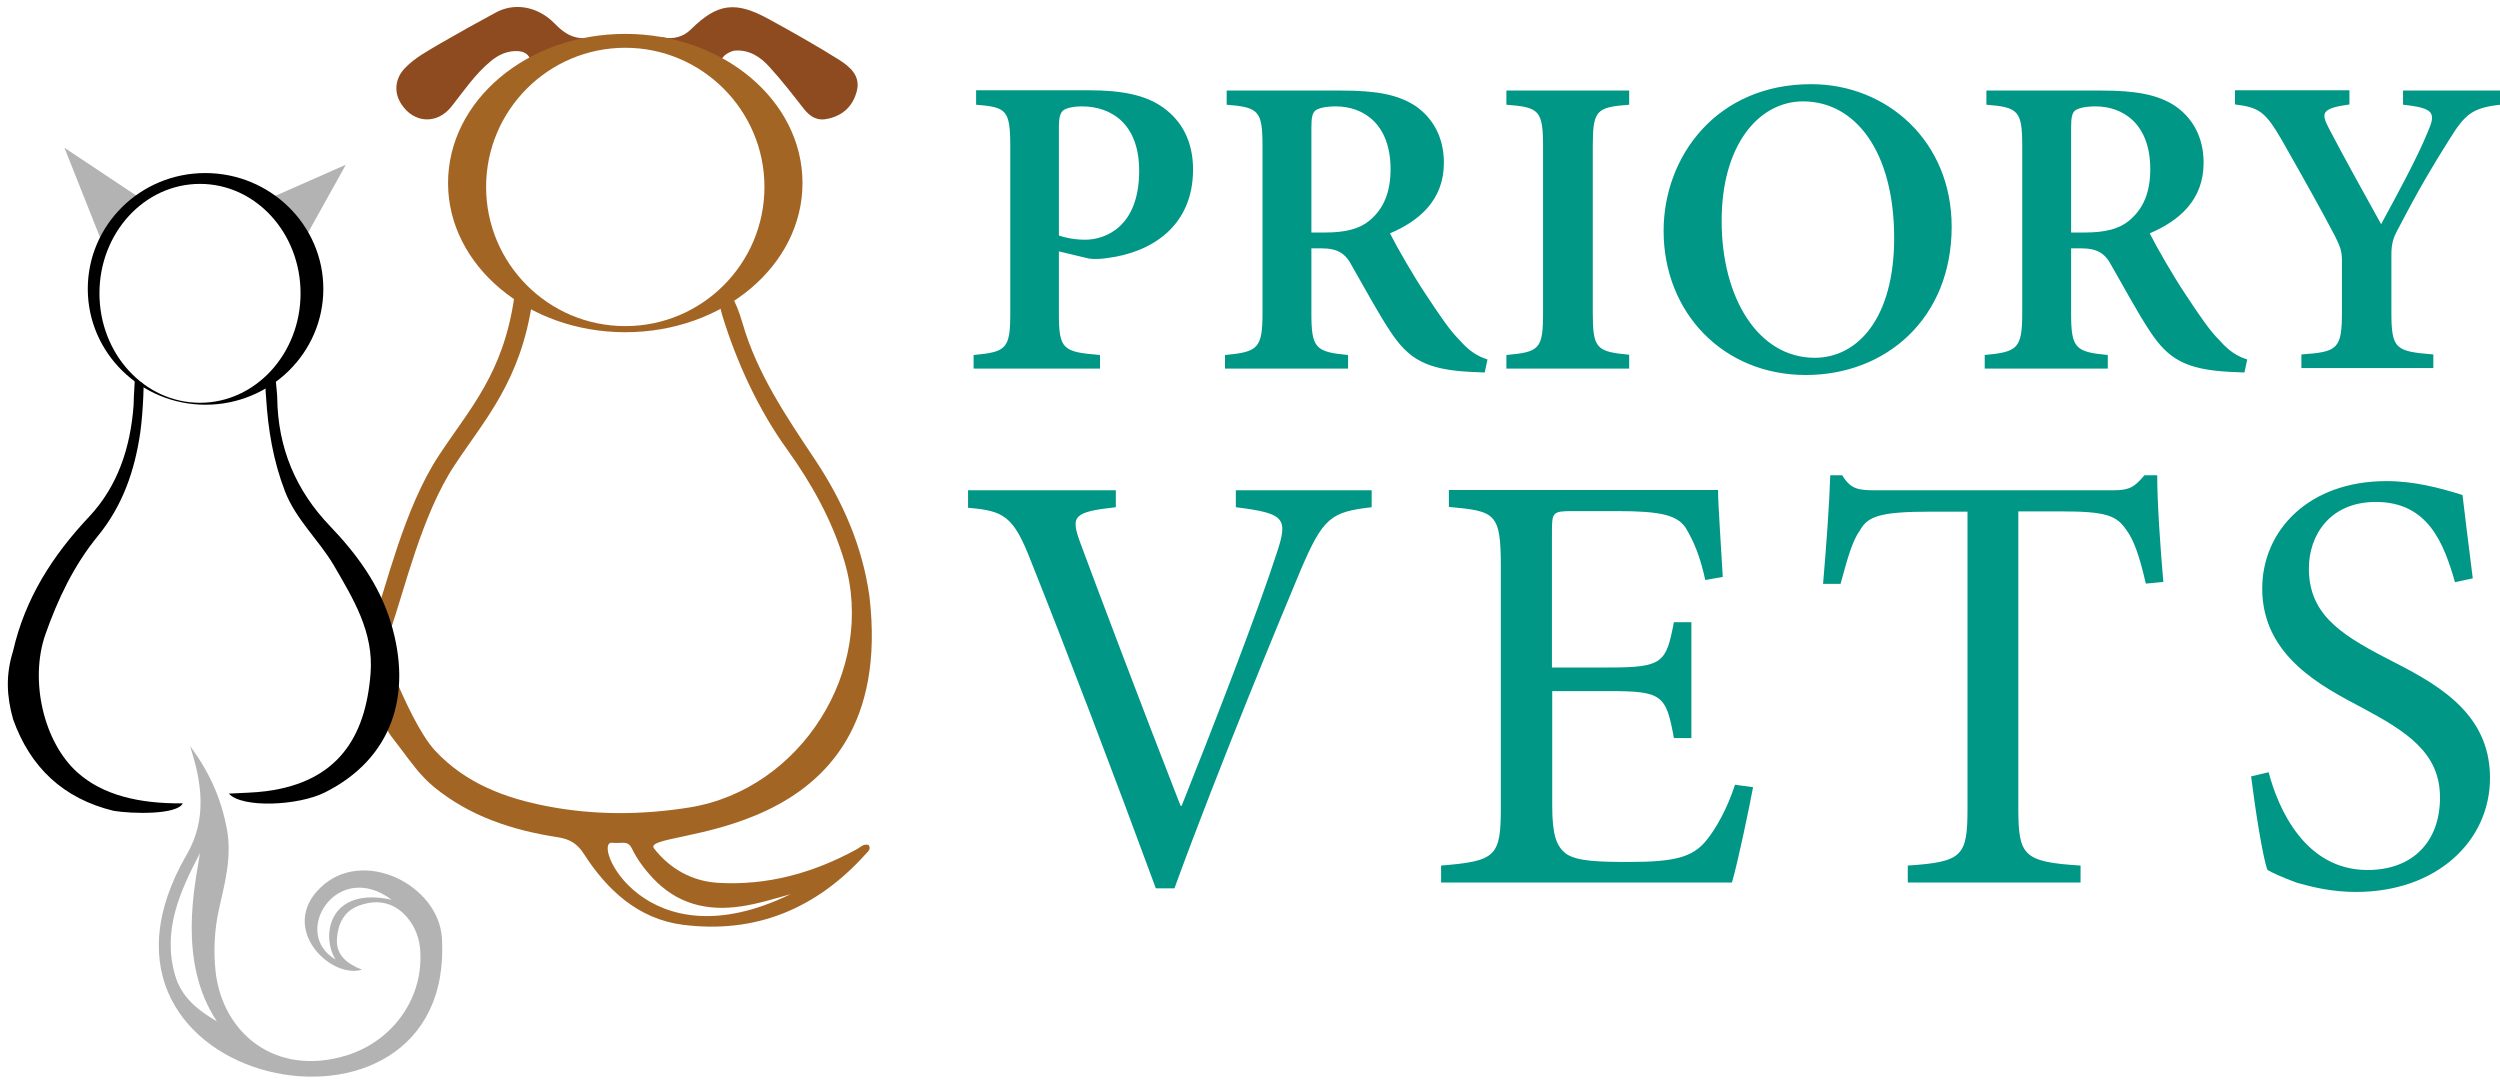 <?xml version="1.0" encoding="utf-8"?>
<!-- Generator: Adobe Illustrator 22.0.1, SVG Export Plug-In . SVG Version: 6.00 Build 0)  -->
<svg version="1.1" id="Layer_1" xmlns="http://www.w3.org/2000/svg" xmlns:xlink="http://www.w3.org/1999/xlink" x="0px" y="0px"
	 viewBox="0 0 900 390" style="enable-background:new 0 0 900 390;" xml:space="preserve">
<style type="text/css">
	.st0{fill:#B3B3B3;}
	.st1{fill:#FFFFFF;stroke:#009786;stroke-width:1.99;stroke-miterlimit:10;}
	.st2{fill:#009786;}
	.st3{fill:none;stroke:#A36524;stroke-width:6.655;stroke-miterlimit:10;}
	.st4{fill:#A36524;}
	.st5{fill:#8E4B20;}
	.st6{opacity:0.2;}
	.st7{fill:none;stroke:#A36524;stroke-width:4.544;stroke-miterlimit:10;}
	.st8{fill:none;stroke:#A36524;stroke-width:0.839;stroke-miterlimit:10;}
</style>
<path class="st2" d="M900.2,32.6h-35.1v5.1c11.5,1.2,11.8,3.1,8.9,9.8c-3.8,9.4-11.8,24-16.8,33.2c-6.3-11.4-12.9-23.2-18.8-34.5
	c-2.8-5.4-2.9-7.2,7.4-8.6v-5.1h-41.2v5.1c8.8,1.1,10.9,2.6,16.9,12.9c8.8,15.5,14.5,25.7,19.1,34.5c1.8,3.7,2.5,5.2,2.5,8.8v18.3
	c0,13.5-1.4,14.6-14.6,15.5v4.9H876v-4.9c-13.8-1.1-15.1-2-15.1-15.5V92c0-4.5,0.6-6.3,2.8-10.3c7.4-14.2,11.8-21.5,18-31.4
	c5.7-9.2,8.3-11.5,18.5-12.6V32.6z M745.6,83.7V46c0-3.5,0.3-5.2,1.4-6.2c1.1-0.8,3.4-1.5,7.4-1.5c9.8,0,19.7,6.2,19.7,22.6
	c0,8-2.3,14.2-7.7,18.6c-3.5,2.9-8.6,4.2-15.7,4.2H745.6z M809,129.4c-3.5-1.1-6.5-2.9-10-6.9c-3.4-3.4-6.6-8-12.2-16.5
	c-4.6-6.9-10.5-17.2-12.9-22c10.6-4.5,19.4-12,19.4-25.4c0-9.5-4.2-16.3-10.3-20.5c-6.2-4-13.8-5.5-26.5-5.5h-41.4v5.1
	c11.5,0.9,12.9,2.2,12.9,14.8v60.2c0,12.8-1.7,14-13.5,15.1v4.9h44.3v-4.9c-11.8-1.1-13.2-2.5-13.2-15.1V89.4h3.5
	c6,0,8.8,1.8,11.2,6.5c4.5,7.8,9.2,16.6,13.7,23.4c6.5,9.8,12.6,13.8,29.2,14.6c1.7,0,3.5,0.2,4.8,0.2L809,129.4z M649.1,36.5
	c18.8,0,32.8,18,32.8,49.2c0,28.8-13.1,43.1-28.6,43.1c-20.5,0-33.5-21.8-33.5-49.1C619.7,52.3,633.1,36.5,649.1,36.5 M652,30.3
	c-34,0-53.1,26-53.1,52.8c0,29.5,21.5,51.9,51.2,51.9c28.8,0,52.5-20.3,52.5-53.4C702.6,50.9,679.4,30.3,652,30.3 M586.5,132.6v-4.9
	c-11.8-1.1-13.1-2.2-13.1-15.1V52.8c0-13.1,1.2-14.2,13.1-15.1v-5.1h-44.2v5.1c11.8,0.9,13.2,2,13.2,15.1v59.9
	c0,13.1-1.4,14-13.2,15.1v4.9H586.5z M472.1,83.7V46c0-3.5,0.3-5.2,1.4-6.2c1.1-0.8,3.4-1.5,7.4-1.5c9.8,0,19.7,6.2,19.7,22.6
	c0,8-2.3,14.2-7.7,18.6c-3.5,2.9-8.6,4.2-15.7,4.2H472.1z M535.5,129.4c-3.5-1.1-6.5-2.9-10-6.9c-3.4-3.4-6.6-8-12.2-16.5
	c-4.6-6.9-10.5-17.2-12.9-22c10.6-4.5,19.4-12,19.4-25.4c0-9.5-4.2-16.3-10.3-20.5c-6.2-4-13.8-5.5-26.5-5.5h-41.4v5.1
	c11.5,0.9,12.9,2.2,12.9,14.8v60.2c0,12.8-1.7,14-13.5,15.1v4.9h44.3v-4.9c-11.8-1.1-13.2-2.5-13.2-15.1V89.4h3.5
	c6,0,8.8,1.8,11.2,6.5c4.5,7.8,9.2,16.6,13.7,23.4c6.5,9.8,12.6,13.8,29.2,14.6c1.7,0,3.5,0.2,4.8,0.2L535.5,129.4z M381.2,45.5
	c0-3.1,0.5-4.8,1.5-5.7c0.9-0.8,3.4-1.5,6.8-1.5c10.5,0,20.6,6.2,20.6,23.2c0,20.3-12.3,24.8-19.5,24.8c-3.8,0-7.4-0.8-9.4-1.5V45.5
	z M351.4,32.6v5.1c10.9,0.9,12.3,1.8,12.3,15.1v59.9c0,12.9-1.4,14-13.2,15.1v4.9H396v-4.9c-13.4-1.1-14.8-2-14.8-14.9V90.5
	l10.9,2.6c1.7,0.2,4.2,0.2,6.5-0.2c15.9-2,30.9-11.4,30.9-31.9c0-10-4-17.5-10.8-22.3c-6.2-4.5-14.9-6.2-26.6-6.2H351.4z"/>
<path class="st2" d="M890.2,208.2c-1.7-13.7-2.8-22.2-3.7-30c-8.3-2.6-17.4-5-27.4-5c-28,0-44.7,17.8-44.7,38.7
	c0,24.5,21.9,35.4,35.8,42.8c16.3,8.7,28.2,16.3,28.2,32.4c0,15.9-9.8,26.1-26.1,26.1c-22.4,0-32.1-21.9-35.6-35.2l-6.3,1.5
	c1.3,10.4,4.1,29.1,5.9,33.7c2,1.1,5.2,2.6,10.6,4.6c5.4,1.5,12.4,3.3,21.3,3.3c28.9,0,48.2-18.2,48.2-41.1
	c0-24.3-20.6-34.5-37.6-43.2c-17.2-8.9-27.6-16.3-27.6-32.2c0-11.7,7.4-23.9,24.1-23.9c18.9,0,24.5,15,28.5,28.9L890.2,208.2z
	 M778.8,209.5c-1.1-12.6-2.2-28.5-2.2-38.4h-4.6c-3.5,4.1-5.2,5.4-11.1,5.4h-85.8c-6.1,0-8.9-0.4-11.9-5.4h-4.3
	c-0.4,11.9-1.5,26.1-2.6,39.1h6.3c2.6-9.6,4.3-15.6,7-19.3c2.8-5,7.2-6.7,25.2-6.7h13.5V291c0,17.2-1.7,19.3-21.5,20.6v6.1H749v-6.1
	c-20.6-1.3-22.4-3.5-22.4-20.6V184.1h15.4c16.3,0,20,1.5,23.5,6.7c2.6,3.5,4.6,8.9,7,19.3L778.8,209.5z M624.6,282.5
	c-2.8,8.7-7,16.1-10.6,20.4c-4.8,5.6-10.9,7.4-27.4,7.4c-10.9,0-18.5-0.2-22.6-2.8c-3.9-2.8-5.2-7.4-5.2-17.6v-41.1h20.6
	c18.9,0,20.4,1.3,23.2,16.9h6.3V224h-6.3c-2.8,14.6-3.9,16.3-23.5,16.3h-20.4V191c0-6.5,0.4-7,7.2-7h16.5c15.6,0,21.5,1.5,24.5,6.1
	c2.8,4.8,5,9.6,7,18.7l6.3-1.1c-0.6-11.1-1.7-25.8-1.7-31.3h-96.9v6.1c16.9,1.5,18.7,2.2,18.7,21.7v86.5c0,17.6-1.7,19.3-21.5,20.9
	v6.1h104.7c2-6.7,6.3-27.2,7.6-34.3L624.6,282.5z M493.8,176.5h-48.9v6.1c17.6,2.2,18.9,3.9,14.8,16.3c-7,21.7-23.5,64.1-34.3,91.2
	H425c-14.6-37.4-30.4-79.3-36.1-94.7c-3.5-9.6-2.6-11.1,12.8-12.8v-6.1h-53.2v6.3c12.8,1.1,16.3,2.8,22.6,19.1
	c12.6,31.5,30.4,78.2,45,117.9h6.7c16.3-44.7,39.3-99.9,45.2-114c8.3-19.6,11.1-21.5,25.8-23.2V176.5z"/>
<g>
	<path class="st3" d="M188.4,107.7c-4.1,28.1-16.4,41.1-27.5,57.9c-12.4,18.7-18.7,46.9-23.7,60.7"/>
	<g>
		<path class="st4" d="M142.4,244.4c3.1,7.4,8.8,19.9,14.2,25.8c11.1,11.9,25.4,17.2,40.7,20.1c16.8,3.2,33.8,3.1,50.8,0.4
			c40.2-6.4,67.5-49.6,55.9-88.6c-4.4-14.8-11.8-28-20.7-40.4c-10.2-14.1-18.1-31.3-23.2-47.9c-3.6-11.6,2-15.3,7.2,2.5
			c5.2,18.1,15.8,33.7,26.2,49.3c9.9,14.9,17,31.1,19.5,49.1c10.8,92.3-83.8,83-77.5,90.8c5.8,7.4,13.7,11.7,22.8,12.3
			c17.9,1.1,34.4-3.5,50-12c1.4-0.7,2.5-2.2,4.4-1.6c1,1.5-0.2,2.3-1,3.2c-17.7,19.7-39.7,28.9-66,25.5
			c-15.9-2.1-27.1-12.4-35.5-25.5c-2.4-3.7-5-5.3-9.4-6c-16.3-2.5-31.7-7.5-44.7-18.2c-4.7-3.9-8.1-8.7-11.7-13.5
			C139.4,262.9,133.4,258.6,142.4,244.4z M284.6,321.9c-6,1.7-11.8,3.5-17.9,4.4c-12.2,1.8-23-0.9-31.7-10.2
			c-3-3.2-5.6-6.7-7.5-10.6c-1.6-3.2-3.6-1.7-7-2.1C212.5,302.2,231.9,347.6,284.6,321.9z"/>
	</g>
	<g>
		<path class="st5" d="M190.9,21.4c-0.8-2.4-3-2.9-4.3-3c-3.8-0.2-7,1.2-9.9,3.6c-5.7,4.7-9.7,10.7-14.2,16.4
			c-5.2,6.5-13.5,6-18-0.9c-2.8-4.2-2.3-9.2,1.2-12.9c3.7-3.9,8.4-6.3,12.9-9c6.6-3.8,13.2-7.5,19.9-11.1c6.6-3.6,15.1-2.4,21.4,4.2
			c4.4,4.5,8.4,6,14.7,4.5C222.6,11.1,191.4,22.9,190.9,21.4z"/>
	</g>
	<g>
		<path class="st5" d="M238.9,13.5c3.6,0.7,7.2-0.3,9.8-2.9c9.6-9.5,16.1-10.3,28.1-3.7c8.6,4.7,17.1,9.5,25.4,14.7
			c3.7,2.4,7.6,5.6,6.3,11c-1.3,5.3-4.7,8.8-10.2,10.1c-4,1-6.6-0.6-8.9-3.5c-4-5.1-8-10.3-12.4-15.1c-3.2-3.6-7.2-6.2-12.3-5.9
			c-1.4,0.1-4,1.4-4.7,2.8C257.2,27.2,230.7,11.7,238.9,13.5z"/>
	</g>
	<path class="st4" d="M225.1,12.2c-35.3,0-63.8,24-63.8,53.7c0,29.6,28.6,53.7,63.8,53.7s63.8-24,63.8-53.7
		C288.9,36.2,260.3,12.2,225.1,12.2z M225.1,117.4c-27.7,0-50.1-22.5-50.1-50.1c0-27.7,22.5-50.1,50.1-50.1s50.1,22.5,50.1,50.1
		C275.2,94.9,252.8,117.4,225.1,117.4z"/>
	<g>
		<path d="M4.7,234.4C9,215.5,18.9,200,32.1,186c10.4-11.1,14.9-25.1,16-40.2c0.1-1.1,0-2.1,0.1-3.2c0.1-0.8,0.2-4.1,0.3-5.5
			c0-0.2,0.9,0.4,1.1,0.4c1.1-0.1,2.1,0.2,2.1,1.9c0,0.9-0.1,1.8-0.1,3.1c-0.2,4.4-0.5,8.8-1.1,13.2c-2,13.7-6.3,26.3-15.3,37.3
			c-8.6,10.5-14.4,22.7-18.9,35.5c-5.7,16.5-0.6,38.8,11.7,49.7c8.9,7.9,21.8,11.2,37.8,11c-2,4.2-18.3,3.8-24.9,2.7
			c-18.1-4.4-30-15.6-36.2-33C2.4,250.7,2,243,4.7,234.4z"/>
		<path d="M82.4,285.7c4.8-0.3,9.3-0.3,13.6-0.9c25.5-3.4,35.6-19.3,37.4-42.3c1.2-14.9-6.2-26.9-13.3-39.1
			c-5.4-9.1-13.6-16.4-17.5-26.5c-4.2-10.9-6.1-22.2-6.8-33.7c-0.1-1-0.4-4,0-4.7c0.3-0.5,0.8-0.9,1.7-1c0.6,0,1.6-1.7,1.7-1.3
			c0.1,1.4,0.6,5.8,0.6,6.9c0.2,18,6.6,33.4,19.1,46.4c9.5,9.9,17.6,21,21.7,34.3c8.2,26.6,0.3,49.4-23.5,61.4
			C107.5,290.1,87.1,291,82.4,285.7z"/>
	</g>
	<g>
		<path class="st0" d="M67.3,307.5c7.3-12.6,5.4-25.9,1.1-38.9c7.1,9.4,11.3,19.1,13.3,30c1.8,9.8-0.7,19.1-2.8,28.4
			c-1.7,7.5-2.1,15.1-1.3,22.7c2.5,22.3,21.6,38,47,30.3c17-5.2,28.3-21.1,26.6-38.8c-0.5-4.8-2.6-9.2-6.1-12.5
			c-4.6-4.2-10-4.8-15.8-2.7c-5.5,2-7.6,6.5-8,11.9c-0.4,6,3.6,9,9,11.2c-11.4,3.4-30-14.9-15-29.5c15.2-14.8,42.7-1.1,43.8,18.2
			C163.9,421.4,18.2,391.9,67.3,307.5z M72,307.1c-7.2,13.8-13.6,27.7-9,43.9c2.3,8,8.1,12.6,15.1,16.7
			C63.7,346.2,70.3,318.2,72,307.1z M141,323.9c-19.9-14.8-36.4,12.2-20.2,21.5C115.4,336.8,118.5,319,141,323.9z"/>
	</g>
	<polygon class="st0" points="23.2,53.2 36.7,87.2 50.4,71.3 	"/>
	<polygon class="st0" points="97.3,71.3 124.5,59.3 109.6,86.1 	"/>
	<path d="M73.9,62.3C50.5,62.3,31.6,81,31.6,104s19,41.7,42.4,41.7c23.4,0,42.4-18.7,42.4-41.7S97.3,62.3,73.9,62.3z M72,145
		c-20,0-36.2-17.6-36.2-39.4C35.8,83.8,52,66.2,72,66.2c20,0,36.2,17.6,36.2,39.4C108.2,127.3,92,145,72,145z"/>
</g>
</svg>
